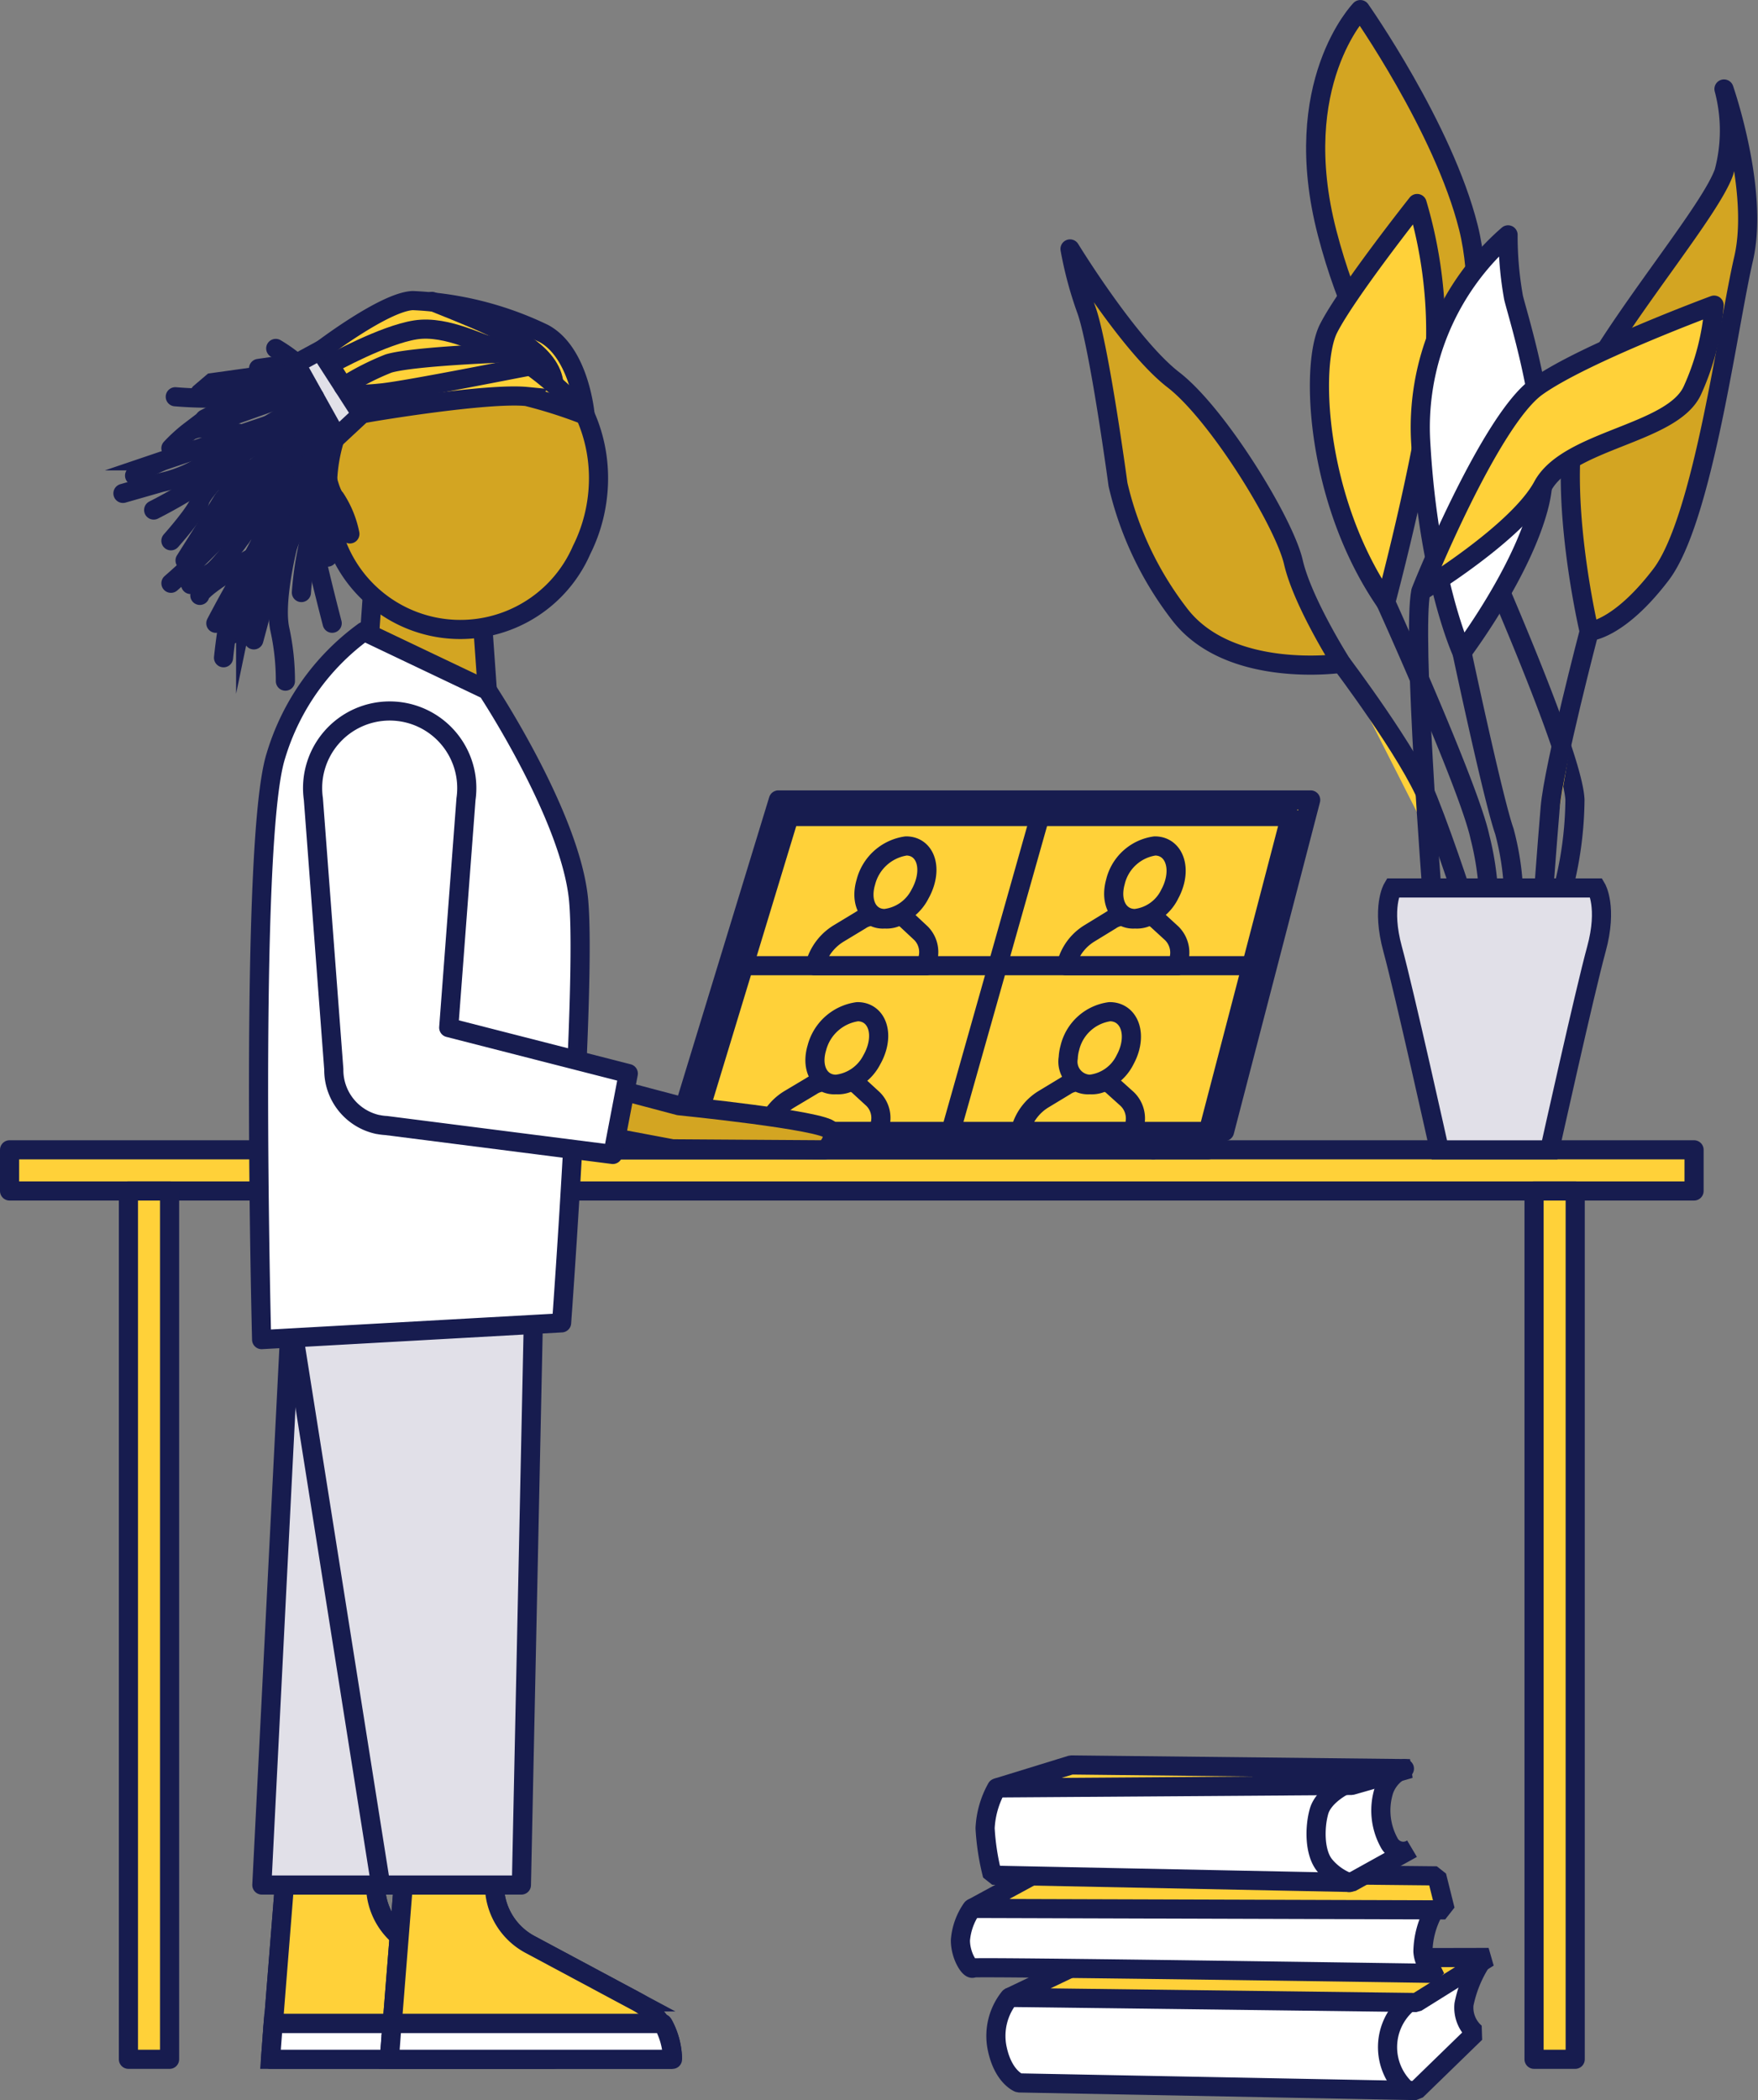 <?xml version="1.0" encoding="UTF-8"?> <svg xmlns="http://www.w3.org/2000/svg" height="164.568" viewBox="0 0 137.776 164.568" width="137.776"><rect x="0" y="0" width="137.776" height="164.568" fill="#808080" stroke="none"/><g stroke="#171c4f" stroke-width="1.5"><path d="m.75 90.102h132.015v3.225h-132.015z" fill="#ffd139" stroke-linecap="round" stroke-linejoin="round"></path><path d="m0 0h68.043v3.225h-68.043z" fill="#ffd139" stroke-linecap="round" stroke-linejoin="round" transform="matrix(0 -1 1 0 10.065 161.37)"></path><path d="m0 0h68.043v3.225h-68.043z" fill="#ffd139" stroke-linecap="round" stroke-linejoin="round" transform="matrix(0 -1 1 0 120.225 161.37)"></path><path d="m45.611 88.66h44.769v1.441h-44.769z" fill="#ffd139" stroke-linecap="round" stroke-linejoin="round"></path><path d="m90.38 88.66h4.309v1.441h-4.309z" fill="#ffd139" stroke-linecap="round" stroke-linejoin="round"></path><path d="m1584.631 327.237s9.439 20.731 9.583 24.878a28.69 28.69 0 0 1 -1.479 8.827" fill="none" stroke-linejoin="round" transform="translate(-1470.784 -289.43)"></path><path d="m1539.613 400.4s5.354 7.091 6.8 10.708 3.112 8.827 3.112 8.827" fill="#ffd139" stroke-linejoin="round" transform="translate(-1434.485 -348.422)"></path><path d="m1557.545 375.742s6.512 14.375 7.38 18.378a22.824 22.824 0 0 1 .709 5.933" fill="none" stroke-linejoin="round" transform="translate(-1448.944 -328.541)"></path><path d="m1571.01 371.306c-.708 3.356.91 24.061.91 24.061" fill="#ffd139" stroke-linejoin="round" transform="translate(-1459.657 -324.964)"></path><path d="m1588.4 396.015s2.454 11.557 3.322 14.018a21.46 21.46 0 0 1 .724 6.367" fill="#ffd139" stroke-linejoin="round" transform="translate(-1473.823 -344.887)"></path><path d="m1624.5 387.5s-2.781 10.6-3.054 13.786-.635 8.248-.635 8.248" fill="#ffd139" stroke-linejoin="round" transform="translate(-1499.954 -338.02)"></path><path d="m1574.648 491.3h-15.967s-.9 1.508 0 4.8 3.659 15.724 3.659 15.724h8.648s2.758-12.436 3.659-15.724.001-4.8.001-4.8z" fill="#e1e0e8" stroke-miterlimit="10" transform="translate(-1449.537 -421.718)"></path><path d="m1532.687 135.9s-5.644 5.788-2.6 17.51 8.972 16.642 9.84 18.812 0 .736 0 .736 3.186-12.168 1.231-19.982-8.471-17.076-8.471-17.076z" fill="#d3a522" stroke-linejoin="round" transform="translate(-1426.076 -135.148)"></path><path d="m1633.7 210.533s-3.328-14.1 0-19.912 9.551-13.188 10.564-16.082a12.641 12.641 0 0 0 0-6.512s2.781 7.959 1.535 13.313-3.161 20.4-6.473 24.745-5.626 4.448-5.626 4.448z" fill="#d3a522" stroke-linejoin="round" transform="translate(-1509.154 -161.054)"></path><path d="m1535.918 245.609c-5.5-7.959-5.933-18.595-4.486-21.453s6.946-9.8 6.946-9.8a35.31 35.31 0 0 1 1.447 10.972c-.145 6.244-3.907 20.281-3.907 20.281z" fill="#ffd139" stroke-linejoin="round" transform="translate(-1427.317 -198.408)"></path><path d="m1451.049 265.234s-8.827 1.3-12.734-3.907a26.377 26.377 0 0 1 -4.775-10.1s-1.447-10.741-2.46-13.635a29.427 29.427 0 0 1 -1.3-4.826s4.631 7.58 8.1 10.255 8.682 11.15 9.406 14.292 3.763 7.921 3.763 7.921z" fill="#d3a522" stroke-linejoin="round" transform="translate(-1345.921 -213.258)"></path><path d="m1578.434 227.054a19.972 19.972 0 0 0 -6.837 16.387c.614 10.673 3.225 16.336 3.225 16.336s4.769-6.319 6.071-11.635-1.592-14.4-2.026-16.152a27.281 27.281 0 0 1 -.433-4.936z" fill="#fff" stroke-linejoin="round" transform="translate(-1460.246 -208.65)"></path><path d="m1571.757 277.907c.145-.434 5.429-13.413 9.093-16.031s13.891-6.4 13.891-6.4a19.447 19.447 0 0 1 -1.712 6.7c-1.592 3.43-9.751 3.828-11.721 7.482s-9.551 8.249-9.551 8.249z" fill="#ffd139" stroke-linejoin="round" transform="translate(-1460.404 -231.565)"></path><path d="m1320.442 455.69h-41.718l-7.938 25.975h42.906z" fill="#ffd139" stroke-linecap="round" stroke-linejoin="round" transform="translate(-1217.723 -393.005)"></path><path d="m1324.189 462.38h-39.289l-7.5 24.68h40.345z" fill="#ffd139" stroke-linecap="round" stroke-linejoin="round" transform="translate(-1223.053 -398.399)"></path><path d="m81.493 63.981-6.977 24.679" fill="#ffd139" stroke-linejoin="round"></path><path d="m58.294 75.673h39.787" fill="#ffd139" stroke-linejoin="round"></path><path d="m1351.2 477.148a4.3 4.3 0 0 1 -.385.909 3.524 3.524 0 0 1 -2.769 1.935c-1.067 0-1.706-.877-1.627-2.074a3.572 3.572 0 0 1 .142-.77 3.818 3.818 0 0 1 3.154-2.844c1.285-.004 1.945 1.273 1.485 2.844z" fill="#ffd139" stroke-linecap="round" stroke-linejoin="round" transform="translate(-1278.705 -408.014)"></path><path d="m1332.9 502.758a1.946 1.946 0 0 1 -1.021.2 1.6 1.6 0 0 1 -.932-.2l-.015-.013a1.8 1.8 0 0 0 -.948.316l-1.68 1.015a4.151 4.151 0 0 0 -1.711 1.984l-.22.559h8.79l.109-.559a2.1 2.1 0 0 0 -.547-1.984l-1.087-1.015a1.014 1.014 0 0 0 -.755-.3z" fill="#ffd139" stroke-linecap="round" stroke-linejoin="round" transform="translate(-1262.547 -430.947)"></path><path d="m1452.234 477.148a4.182 4.182 0 0 1 -.366.909 3.428 3.428 0 0 1 -2.727 1.935c-1.067 0-1.725-.877-1.671-2.074a3.527 3.527 0 0 1 .125-.77 3.712 3.712 0 0 1 3.094-2.844c1.277-.004 1.969 1.273 1.545 2.844z" fill="#ffd139" stroke-linecap="round" stroke-linejoin="round" transform="translate(-1360.185 -408.014)"></path><path d="m1434.488 502.758a1.922 1.922 0 0 1 -1.017.2 1.625 1.625 0 0 1 -.936-.2l-.015-.013a1.771 1.771 0 0 0 -.941.316l-1.658 1.015a4.025 4.025 0 0 0 -1.669 1.984l-.208.559h8.79l.1-.559a2.128 2.128 0 0 0 -.589-1.984l-1.108-1.015a1.036 1.036 0 0 0 -.762-.3z" fill="#ffd139" stroke-linecap="round" stroke-linejoin="round" transform="translate(-1344.523 -430.947)"></path><path d="m1331.429 544.207a4.222 4.222 0 0 1 -.387.909 3.555 3.555 0 0 1 -2.8 1.935c-1.082 0-1.734-.877-1.658-2.074a3.492 3.492 0 0 1 .141-.77 3.833 3.833 0 0 1 3.187-2.844c1.295 0 1.974 1.273 1.517 2.844z" fill="#ffd139" stroke-linecap="round" stroke-linejoin="round" transform="translate(-1262.71 -462.085)"></path><path d="m1312.98 569.817a2 2 0 0 1 -1.035.2 1.651 1.651 0 0 1 -.946-.2l-.015-.013a1.841 1.841 0 0 0 -.96.315l-1.7 1.015a4.143 4.143 0 0 0 -1.727 1.984l-.221.559h8.914l.108-.559a2.082 2.082 0 0 0 -.562-1.984l-1.106-1.015a1.041 1.041 0 0 0 -.767-.3z" fill="#ffd139" stroke-linecap="round" stroke-linejoin="round" transform="translate(-1246.421 -485.018)"></path><path d="m1433.885 544.207a4.12 4.12 0 0 1 -.368.909 3.459 3.459 0 0 1 -2.759 1.935 1.772 1.772 0 0 1 -1.7-2.074 3.485 3.485 0 0 1 .124-.77 3.728 3.728 0 0 1 3.127-2.844c1.291 0 2 1.273 1.576 2.844z" fill="#ffd139" stroke-linecap="round" stroke-linejoin="round" transform="translate(-1345.339 -462.085)"></path><path d="m1415.991 569.817a1.971 1.971 0 0 1 -1.031.2 1.672 1.672 0 0 1 -.95-.2l-.016-.013a1.809 1.809 0 0 0 -.953.315l-1.678 1.015a4.019 4.019 0 0 0 -1.685 1.984l-.209.559h8.914l.1-.559a2.116 2.116 0 0 0 -.6-1.984l-1.128-1.015a1.063 1.063 0 0 0 -.774-.3z" fill="#ffd139" stroke-linecap="round" stroke-linejoin="round" transform="translate(-1329.548 -485.018)"></path><path d="m1128.566 905.8h-21.231l.882-11.074h7.147a5.272 5.272 0 0 0 2.763 4.641l8.433 4.515a5.256 5.256 0 0 1 2.005 1.918" fill="#ffd139" stroke-miterlimit="10" transform="translate(-1085.927 -747.009)"></path><path d="m1128.566 905.8h-21.231l.882-11.074h7.147a5.272 5.272 0 0 0 2.763 4.641l8.433 4.515a5.256 5.256 0 0 1 2.006 1.918z" fill="#ffd139" stroke-linecap="round" stroke-linejoin="round" transform="translate(-1085.927 -747.009)"></path><path d="m1128.447 953.551h-22.19l.211-2.806h21.222a5.9 5.9 0 0 1 .758 2.806" fill="#ffd139" stroke-miterlimit="10" transform="translate(-1085.058 -792.18)"></path><path d="m1128.447 953.551h-22.19l.211-2.806h21.222a5.9 5.9 0 0 1 .757 2.806z" fill="#fff" stroke-linecap="round" stroke-linejoin="round" transform="translate(-1085.058 -792.18)"></path><path d="m1105.014 664.35-2.252 44.617h11.027l10.259-44.617z" fill="#e1e0e8" stroke-linecap="round" stroke-linejoin="round" transform="translate(-1082.241 -561.253)"></path><path d="m1176.662 905.8h-21.231l.882-11.074h7.147a5.272 5.272 0 0 0 2.763 4.641l8.432 4.515a5.256 5.256 0 0 1 2.005 1.918" fill="#ffd139" stroke-miterlimit="10" transform="translate(-1124.709 -747.009)"></path><path d="m1176.662 905.8h-21.231l.882-11.074h7.147a5.272 5.272 0 0 0 2.763 4.641l8.432 4.515a5.256 5.256 0 0 1 2.007 1.918z" fill="#ffd139" stroke-linecap="round" stroke-linejoin="round" transform="translate(-1124.709 -747.009)"></path><path d="m1176.543 953.551h-22.19l.211-2.806h21.222a5.9 5.9 0 0 1 .758 2.806" fill="#ffd139" stroke-miterlimit="10" transform="translate(-1123.84 -792.18)"></path><path d="m1176.543 953.551h-22.19l.211-2.806h21.222a5.9 5.9 0 0 1 .757 2.806z" fill="#fff" stroke-linecap="round" stroke-linejoin="round" transform="translate(-1123.84 -792.18)"></path><path d="m1114.388 664.35 7.063 44.617h11.027l.944-44.617z" fill="#e1e0e8" stroke-linecap="round" stroke-linejoin="round" transform="translate(-1091.615 -561.253)"></path><path d="m1153.907 381.16h-9.782l.665-9.392h8.452z" fill="#d3a522" stroke-linecap="round" stroke-linejoin="round" transform="translate(-1115.593 -325.336)"></path><path d="m1109.7 387.5 9.659 4.6s6.547 9.9 7.157 16.458-1.333 33.123-1.333 33.123l-23.509 1.313s-1.013-38.97 1.109-45.723a18.681 18.681 0 0 1 6.917-9.771z" fill="#fff" stroke-linecap="round" stroke-linejoin="round" transform="translate(-1081.17 -338.02)"></path><path d="m1150.4 281.04a12.454 12.454 0 0 1 -1.151 3.546 10.366 10.366 0 0 1 -19.869-3.883 12.53 12.53 0 0 1 .126-3.146c1.048-6.285 6.574-10.6 12.344-9.639s9.599 6.837 8.55 13.122z" fill="#d3a522" stroke-linecap="round" stroke-linejoin="round" transform="translate(-1103.666 -241.491)"></path><path d="m1241.63 572.275 5.212 1.381s11.4 1.141 11.885 1.937-.453 1.519-.453 1.519l-11.934-.078-5.426-1.021z" fill="#d3a522" stroke-linecap="round" stroke-linejoin="round" transform="translate(-1193.636 -487.01)"></path><path d="m1148.041 448.266-14.072-3.6 1.353-17.91a6.042 6.042 0 1 0 -11.961 0l1.6 21.174a4.373 4.373 0 0 0 3.47 4.332h.036l.045.011a4.374 4.374 0 0 0 .562.066l17.753 2.265z" fill="#fff" stroke-linecap="round" stroke-linejoin="round" transform="translate(-1098.801 -364.14)"></path><path d="m1071.247 316.514s-2.825 2.692-3.018 3.512-2.267 3.135-2.267 3.135" fill="#ffd139" stroke-linecap="round" stroke-miterlimit="10" transform="translate(-1052.568 -280.784)"></path><path d="m1122.3 323.115a10.461 10.461 0 0 0 -.624 3.729c.145 1.64 1.833 8.1 1.833 8.1" fill="#ffd139" stroke-linecap="round" stroke-miterlimit="10" transform="translate(-1097.476 -286.106)"></path><path d="m1071.194 328.089a22.377 22.377 0 0 1 -1.229 3.875 54.687 54.687 0 0 1 -4 3.859" fill="none" stroke-linecap="round" stroke-miterlimit="10" transform="translate(-1052.568 -290.117)"></path><path d="m1092.9 348.1s-1.1 3.328-1.5 5.246a5.264 5.264 0 0 1 -1.158 2.641" fill="#ffd139" stroke-linecap="round" stroke-miterlimit="10" transform="translate(-1072.148 -306.249)"></path><path d="m1088.156 369.81a45.042 45.042 0 0 0 -.915 5.49" fill="#ffd139" stroke-linecap="round" stroke-miterlimit="10" transform="translate(-1069.722 -323.758)"></path><path d="m1081.826 357.436s-4.1 2.352-4.158 3" fill="#ffd139" stroke-linecap="round" stroke-miterlimit="10" transform="translate(-1062.006 -313.78)"></path><path d="m1086.23 321.364a18.236 18.236 0 0 0 -3.359 1.137" fill="#ffd139" stroke-linecap="round" stroke-miterlimit="10" transform="translate(-1066.202 -284.694)"></path><path d="m22.431 40.578.129 2.186" fill="#ffd139" stroke-linecap="round" stroke-miterlimit="10"></path><path d="m1119.515 348.055a25.889 25.889 0 0 0 -.752 4.593" fill="#ffd139" stroke-linecap="round" stroke-miterlimit="10" transform="translate(-1095.142 -306.216)"></path><path d="m1123.3 328.7s.165 4.047 1.169 5.566" fill="#ffd139" stroke-linecap="round" stroke-miterlimit="10" transform="translate(-1098.801 -290.606)"></path><path d="m1400.843 928.757a4.822 4.822 0 0 0 -.975 3.918c.455 2.318 1.719 2.782 1.719 2.782l31.135.6 4.645-4.516a2.608 2.608 0 0 1 -.9-2.241 9.677 9.677 0 0 1 1.32-3.288" fill="#fff" stroke-linecap="round" stroke-linejoin="bevel" transform="translate(-1321.733 -772.236)"></path><path d="m1559.963 942.149a4.516 4.516 0 0 0 -.161 6.905" fill="none" stroke-miterlimit="10" transform="translate(-1449.533 -785.25)"></path><path d="m1442.83 924.035-31.142.064-6.413 3.066 31.9.4z" fill="#ffd139" stroke-linejoin="bevel" transform="translate(-1326.165 -770.644)"></path><path d="m1386.361 904.188a5.038 5.038 0 0 0 -.9 2.484c-.008 1.254.766 2.4 1 2.182.131-.121 36.158.424 36.158.424a2.387 2.387 0 0 1 -.911-1.711 6.793 6.793 0 0 1 .8-3.071" fill="#fff" stroke-linecap="round" stroke-linejoin="bevel" transform="translate(-1310.192 -754.641)"></path><path d="m1427.181 892.334-.665-2.665-31.133-.324-5.3 2.875z" fill="#ffd139" stroke-linejoin="bevel" transform="translate(-1313.918 -742.672)"></path><path d="m1396.329 849.135a7.16 7.16 0 0 0 -.908 3.162 18.924 18.924 0 0 0 .572 3.676l28.114.569 4.753-2.636a1.249 1.249 0 0 1 -1.791-.51 5.232 5.232 0 0 1 -.387-4.08 2.891 2.891 0 0 1 1.6-1.694" fill="#fff" stroke-linecap="round" stroke-linejoin="bevel" transform="translate(-1318.218 -709.03)"></path><path d="m1427.928 847.747 4.576-1.314-26.55-.291-5.839 1.8z" fill="#ffd139" stroke-linejoin="bevel" transform="translate(-1322.005 -707.837)"></path><path d="m1531.577 854.4s-1.628.8-1.981 2.03-.384 3.273.47 4.269a4.5 4.5 0 0 0 1.867 1.312" fill="none" stroke-linecap="round" stroke-linejoin="bevel" transform="translate(-1426.221 -714.496)"></path><g stroke-miterlimit="10"><path d="m1062.042 303.5-8.556 2.9a14.389 14.389 0 0 0 -2.219 1.158" fill="none" stroke-linecap="round" transform="translate(-1040.719 -270.289)"></path><path d="m1073.932 313.694 1.592-.916c1.592-.917 8.589-12.252 8.589-12.252s-4.247 9.309-5.695 11.721-2.508 4.486-2.508 4.486" fill="none" stroke-linecap="round" transform="translate(-1058.994 -267.892)"></path><path d="m1082.27 297.911s-7.107 6.2-7.637 7.091-2.943 4.7-2.943 4.7" fill="none" stroke-linecap="round" transform="translate(-1057.186 -265.783)"></path><path d="m1105.3 305.258s-3.543 7.091-3.832 8.827-1.94 7.766-1.94 7.766" fill="#ffd139" stroke-linecap="round" transform="translate(-1079.634 -271.708)"></path><path d="m1113.64 307.251-3.473 8.827s-1.109 4.337-.627 6.558a18.924 18.924 0 0 1 .434 4.054" fill="none" stroke-linecap="round" transform="translate(-1087.607 -273.315)"></path><path d="m1099.462 309.741s-4.529 4.221-4.577 4.438-.531 3.249-.531 3.249" fill="none" stroke-linecap="round" transform="translate(-1075.462 -275.322)"></path><path d="m1080.635 305.566a15.313 15.313 0 0 0 -2.966-.386" fill="none" stroke-linecap="round" transform="translate(-1062.006 -271.63)"></path><path d="m1126.5 311.028s.484 3.711 1.16 4.386a7.852 7.852 0 0 1 1.139 2.785" fill="none" stroke-linecap="round" transform="translate(-1101.379 -276.36)"></path><path d="m1147.235 262.593s-.405-4.857-3.233-6.393a26.171 26.171 0 0 0 -10.28-2.583c-2.225.1-7.224 3.929-7.224 3.929l1.76 4.238s1.246.776 1.813.651c.315-.07 9.461-1.608 12.594-1.3a37.766 37.766 0 0 1 4.57 1.458z" fill="#ffd139" transform="translate(-1101.379 -230.063)"></path><path d="m1118.428 273.819-1.908 1.035 3.213 5.76 1.919-1.786z" fill="#e1e0e8" transform="translate(-1093.334 -246.358)"></path><path d="m22.946 28.486-2.681.386" fill="#ffd139" stroke-linecap="round"></path><path d="m1085.192 282.1-6.56.916-.965.82" fill="none" stroke-linecap="round" transform="translate(-1062.006 -253.031)"></path><path d="m1077.62 286.579s-3.232.868-4.438 1.158a33.266 33.266 0 0 1 -5.445 0" fill="none" stroke-linecap="round" transform="translate(-1053.999 -256.646)"></path><path d="m1083.1 292.478c-.386.161-3.437 1.752-3.437 1.752" fill="none" stroke-linecap="round" transform="translate(-1063.613 -261.403)"></path><path d="m1076.429 289.9-8.924 3.155a12.266 12.266 0 0 0 -1.543 1.395" fill="none" stroke-linecap="round" transform="translate(-1052.568 -259.323)"></path><path d="m1061.559 292.766-8.029 4.831a10.086 10.086 0 0 1 -4 1.845l-2.991.856" fill="none" stroke-linecap="round" transform="translate(-1036.903 -261.635)"></path><path d="m1071.768 294.8s-7.233 4.872-8.246 5.74a39.43 39.43 0 0 1 -4.534 2.7" fill="none" stroke-linecap="round" transform="translate(-1046.944 -263.273)"></path><path d="m1109.7 273.926a11.99 11.99 0 0 0 -1.34-.921" fill="#ffd139" stroke-linecap="round" transform="translate(-1086.75 -245.701)"></path><path d="m1201.089 276.893s-4.57-4.92-7.609-5.258" fill="#ffd139" stroke-linecap="round" transform="translate(-1155.389 -244.596)"></path><path d="m1143.552 266.505c-.531.063-3.418-1.642-5.927-1.256s-6.572 2.638-6.572 2.638" fill="none" stroke-linecap="round" transform="translate(-1105.053 -239.401)"></path><path d="m1152.422 280.1c-.241.019-9.708 1.927-11.748 2.122a21.5 21.5 0 0 1 -2.459.113" fill="none" stroke-linecap="round" transform="translate(-1110.826 -251.424)"></path><path d="m1181.144 260.3c-.386-2.471-3.991-3.916-5.083-4.447s-4.461-1.865-4.461-1.865" fill="none" stroke-linecap="round" transform="translate(-1137.747 -230.37)"></path><path d="m1148.778 274.748s-7.5.256-9.456.844a20.52 20.52 0 0 0 -3.532 1.811" fill="none" stroke-linecap="round" transform="translate(-1108.872 -247.106)"></path></g></g></svg> 